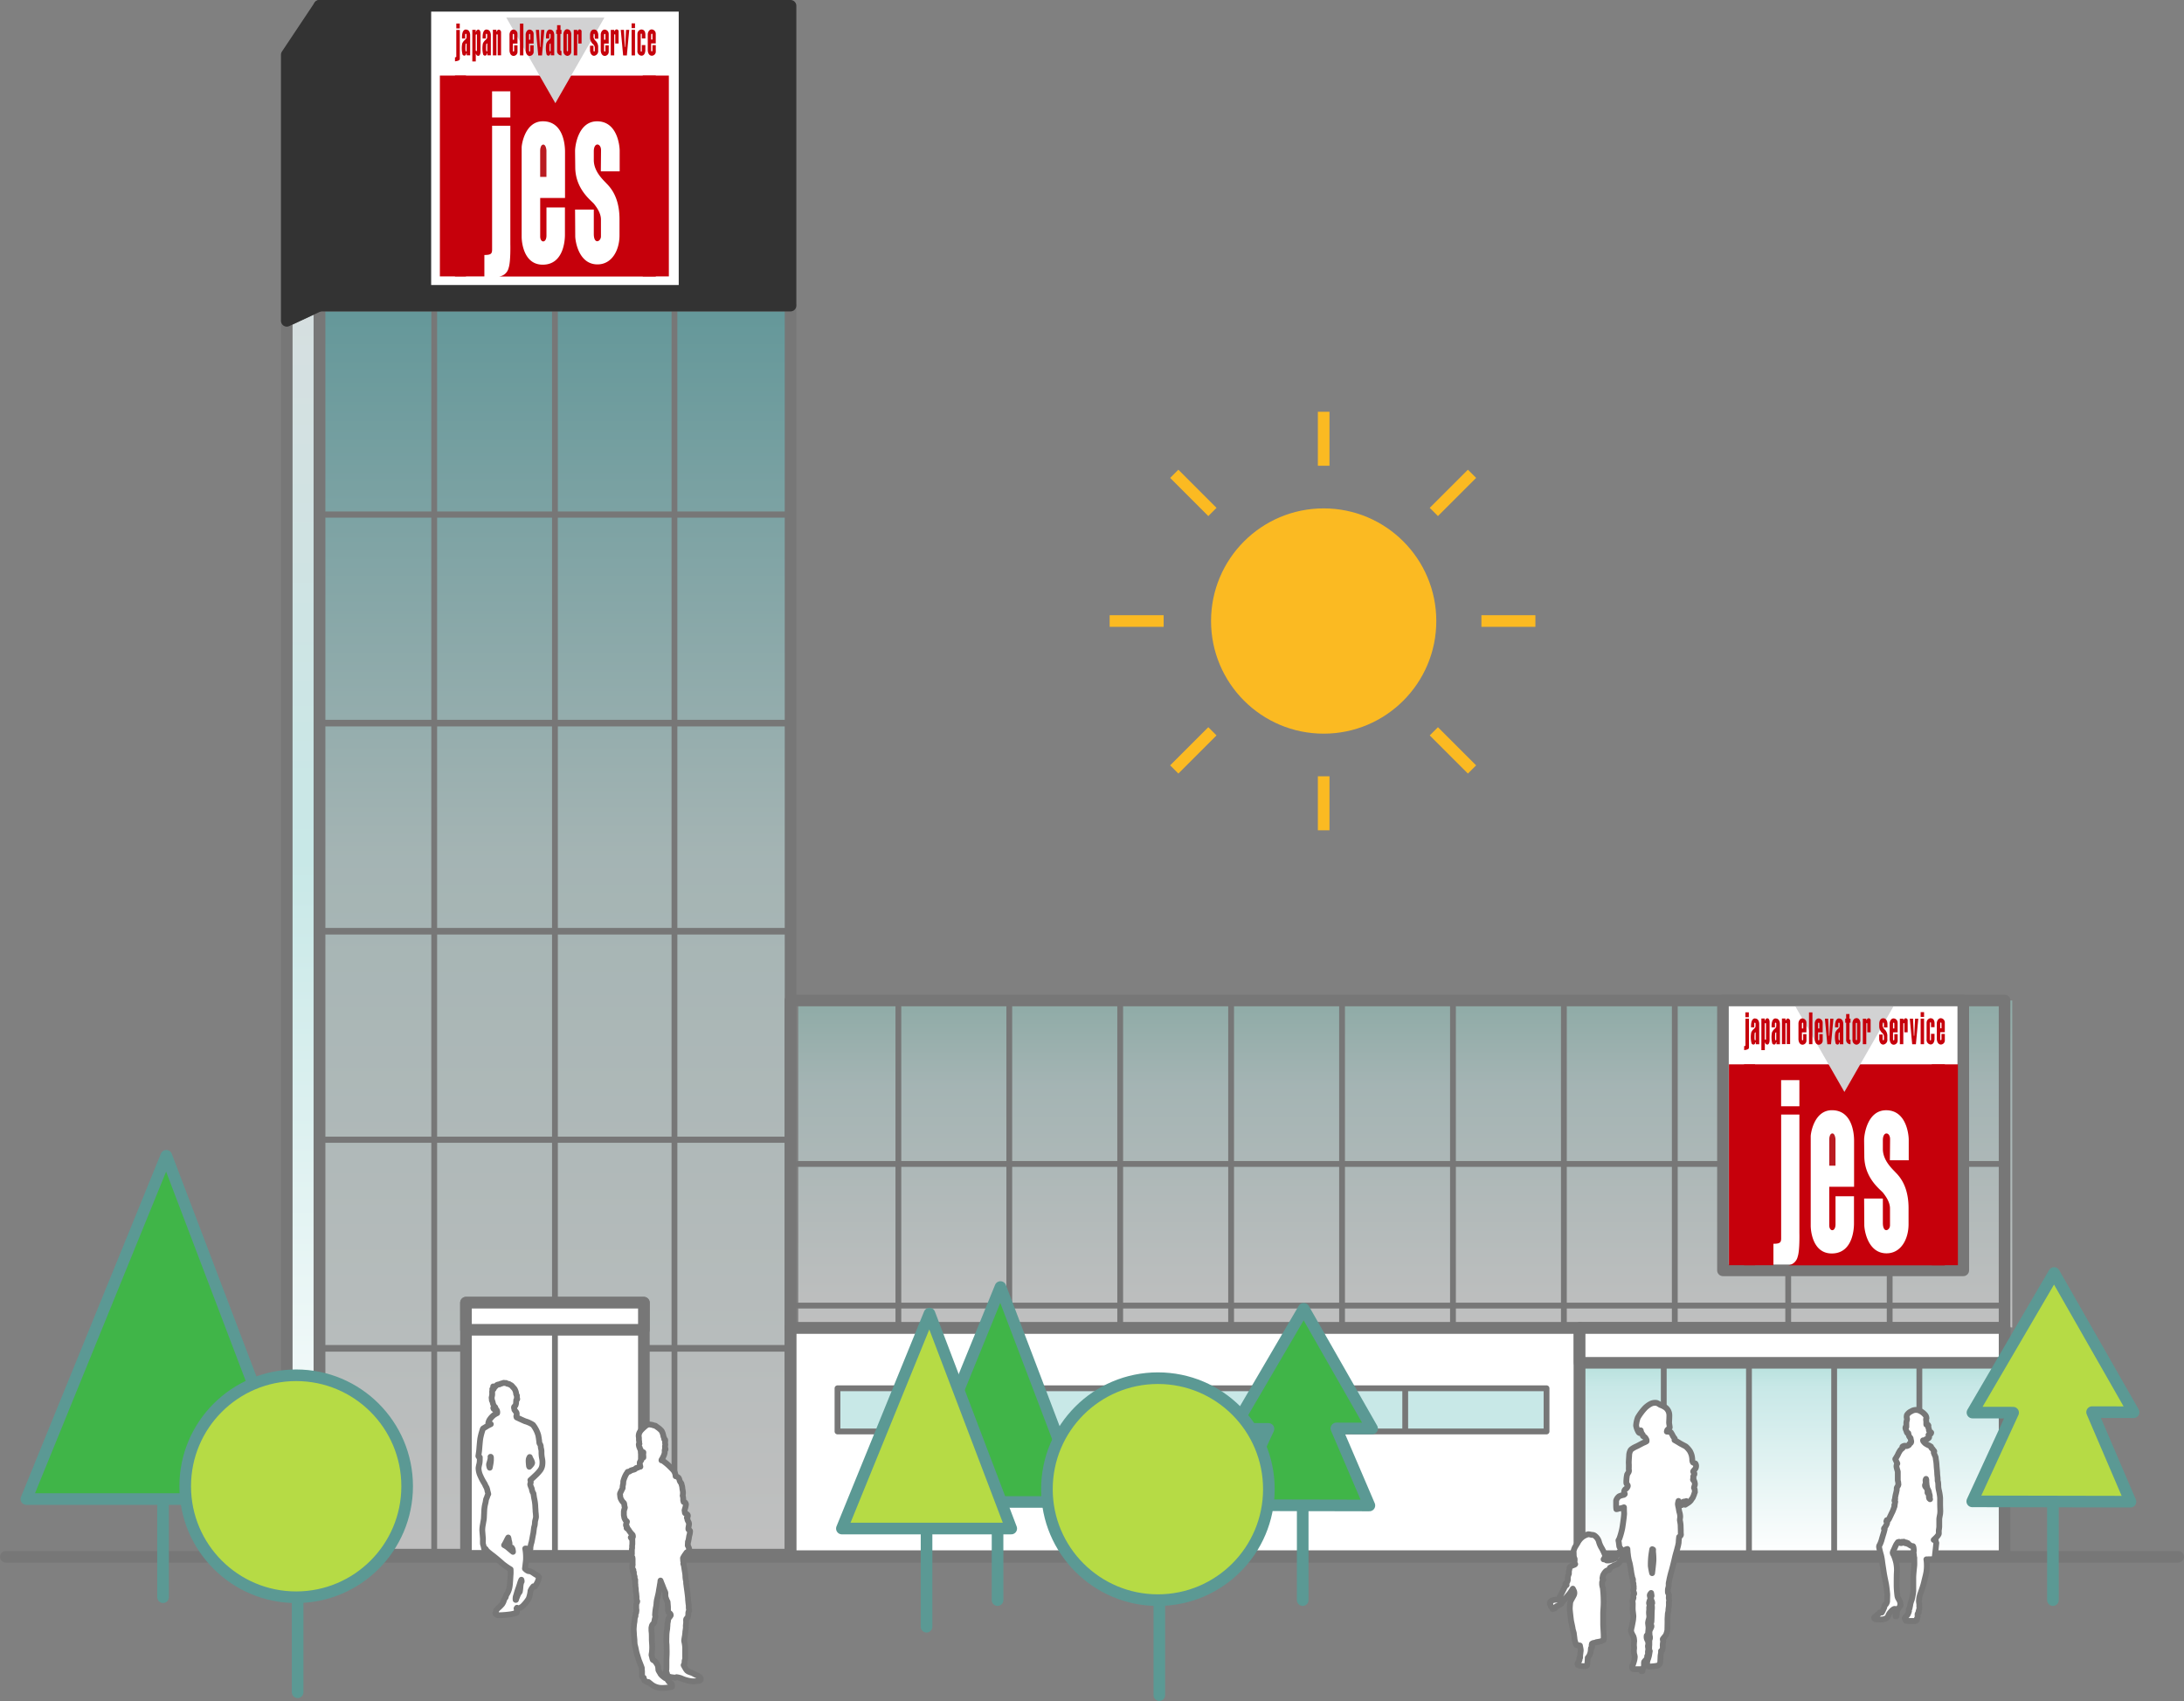 <svg id="レイヤー_4" data-name="レイヤー 4" xmlns="http://www.w3.org/2000/svg" xmlns:xlink="http://www.w3.org/1999/xlink" viewBox="0 0 752 585.65"><rect x="0" y="0" width="752" height="585.65" fill="#808080" stroke="none"/><defs><style>.cls-1,.cls-2{opacity:0.5;}.cls-1{fill:url(#名称未設定グラデーション_17);}.cls-2{fill:url(#名称未設定グラデーション_34);}.cls-11,.cls-15,.cls-3,.cls-4{fill:none;}.cls-15,.cls-21,.cls-3,.cls-4,.cls-5,.cls-6,.cls-7,.cls-8,.cls-9{stroke:#777;}.cls-15,.cls-16,.cls-18,.cls-19,.cls-20,.cls-21,.cls-3,.cls-4,.cls-5,.cls-6,.cls-7,.cls-8,.cls-9{stroke-linecap:round;stroke-linejoin:round;}.cls-21,.cls-3,.cls-7{stroke-width:2px;}.cls-11,.cls-16,.cls-18,.cls-19,.cls-20,.cls-4,.cls-5,.cls-6,.cls-8,.cls-9{stroke-width:4px;}.cls-17,.cls-19,.cls-21,.cls-5{fill:#fff;}.cls-6{fill:url(#名称未設定グラデーション_34-2);}.cls-7,.cls-8{fill:#c8e8e7;}.cls-9{fill:url(#名称未設定グラデーション_10);}.cls-10{fill:#fbba22;}.cls-11{stroke:#fbba22;stroke-miterlimit:10;}.cls-12{fill:#c6000b;}.cls-13{fill:#ba1b21;}.cls-14{fill:#d2d2d3;}.cls-15{stroke-width:2px;}.cls-16{fill:#333;stroke:#333;}.cls-18{fill:#40b548;}.cls-18,.cls-19,.cls-20{stroke:#5b9994;}.cls-20{fill:#b6db45;}</style><linearGradient id="名称未設定グラデーション_17" x1="191.4" y1="535.25" x2="191.4" y2="105.22" gradientUnits="userSpaceOnUse"><stop offset="0" stop-color="#fff"/><stop offset="0.56" stop-color="#c8e8e7"/><stop offset="1" stop-color="#48afb3"/></linearGradient><linearGradient id="名称未設定グラデーション_34" x1="482.85" y1="580.37" x2="482.85" y2="467.8" gradientTransform="translate(1006.94 41.23) rotate(90)" gradientUnits="userSpaceOnUse"><stop offset="0" stop-color="#fff"/><stop offset="0.74" stop-color="#c8e8e7"/><stop offset="1" stop-color="#9dd6cd"/></linearGradient><linearGradient id="名称未設定グラデーション_34-2" x1="617.05" y1="535.78" x2="617.05" y2="457.24" gradientTransform="matrix(1, 0, 0, 1, 0, 0)" xlink:href="#名称未設定グラデーション_34"/><linearGradient id="名称未設定グラデーション_10" x1="104.36" y1="539.13" x2="104.36" y2="105.22" gradientUnits="userSpaceOnUse"><stop offset="0" stop-color="#fff"/><stop offset="0.56" stop-color="#c8e8e7"/><stop offset="1" stop-color="#d6dfe0"/></linearGradient></defs><title>ベクトルスマートオブジェクト113111</title><rect class="cls-1" x="110.3" y="105.22" width="162.22" height="430.03"/><rect class="cls-2" x="426.57" y="315.08" width="112.56" height="418.01" transform="translate(-40.23 883.6) rotate(-90)"/><rect class="cls-3" x="109.28" y="105.22" width="162.22" height="71.91"/><rect class="cls-3" x="109.29" y="177.2" width="162.22" height="71.91"/><rect class="cls-3" x="109.29" y="248.84" width="162.22" height="71.91"/><rect class="cls-3" x="109.29" y="320.48" width="162.22" height="71.91"/><rect class="cls-3" x="109.29" y="392.46" width="162.22" height="71.91"/><rect class="cls-4" x="272.15" y="344.47" width="418.07" height="112.77"/><rect class="cls-5" x="272.15" y="457.24" width="271.75" height="78.54"/><rect class="cls-6" x="543.9" y="457.24" width="146.32" height="78.54"/><rect class="cls-3" x="109.29" y="464.1" width="162.22" height="71.91"/><line class="cls-5" x1="2" y1="536.01" x2="750" y2="536.01"/><line class="cls-3" x1="572.87" y1="469.23" x2="572.87" y2="535.67"/><line class="cls-3" x1="309.33" y1="346.5" x2="309.33" y2="457.03"/><line class="cls-3" x1="347.52" y1="346.5" x2="347.52" y2="457.03"/><line class="cls-3" x1="385.71" y1="346.5" x2="385.71" y2="457.03"/><line class="cls-3" x1="423.9" y1="346.5" x2="423.9" y2="457.03"/><line class="cls-3" x1="462.1" y1="346.5" x2="462.1" y2="457.03"/><line class="cls-3" x1="500.29" y1="346.5" x2="500.29" y2="457.03"/><line class="cls-3" x1="538.48" y1="346.5" x2="538.48" y2="457.03"/><line class="cls-3" x1="576.67" y1="346.5" x2="576.67" y2="457.03"/><line class="cls-3" x1="615.72" y1="438.67" x2="615.72" y2="457.03"/><line class="cls-3" x1="650.66" y1="438.67" x2="650.66" y2="457.03"/><line class="cls-3" x1="602.21" y1="469.23" x2="602.21" y2="535.67"/><line class="cls-3" x1="631.54" y1="469.23" x2="631.54" y2="535.67"/><line class="cls-3" x1="660.88" y1="469.23" x2="660.88" y2="535.67"/><rect class="cls-7" x="288.37" y="477.99" width="244.14" height="14.86"/><line class="cls-8" x1="337.87" y1="478.34" x2="337.87" y2="492.49"/><line class="cls-8" x1="386.53" y1="478.34" x2="386.53" y2="492.49"/><line class="cls-8" x1="435.19" y1="478.34" x2="435.19" y2="492.49"/><line class="cls-7" x1="483.85" y1="478.34" x2="483.85" y2="492.49"/><rect class="cls-5" x="543.9" y="457.24" width="146.32" height="11.98"/><polygon class="cls-9" points="98.74 110.46 98.74 539.13 109.98 539.13 109.98 105.22 98.74 110.46"/><circle class="cls-10" cx="455.77" cy="213.82" r="38.78"/><line class="cls-11" x1="382.08" y1="213.82" x2="400.67" y2="213.82"/><line class="cls-11" x1="455.77" y1="285.87" x2="455.77" y2="267.28"/><line class="cls-11" x1="455.77" y1="160.36" x2="455.77" y2="141.77"/><line class="cls-11" x1="404.32" y1="264.93" x2="417.46" y2="251.79"/><line class="cls-11" x1="506.85" y1="264.93" x2="493.7" y2="251.79"/><line class="cls-11" x1="404.32" y1="163.13" x2="417.46" y2="176.27"/><line class="cls-11" x1="506.85" y1="163.13" x2="493.7" y2="176.27"/><line class="cls-11" x1="510.08" y1="213.82" x2="528.67" y2="213.82"/><rect class="cls-4" x="109.98" y="105.22" width="162.22" height="430.03"/><line class="cls-3" x1="274.85" y1="400.75" x2="690.21" y2="400.75"/><rect class="cls-5" x="593.25" y="344.47" width="82.75" height="92.91"/><path class="cls-12" d="M599.51,489.79v69.15h10.12v-7.38c2.31,0,2.66-.46,2.66-1.92V507.07h6.28v40.84s0.15,6-.58,8.08a3.88,3.88,0,0,1-3.28,3h53.94V489.79H599.51Zm19.06,14.43h-6.29v-9h6.29v9Zm18.83,11.93v15.78h-8.55v13.25c0,2.26,2.16,2.4,2.16-.33v-9.65h6.36v9.38c0,1-.06,10.32-7.65,10.32-6.85,0-7.25-8.45-7.25-9.52V514.49c0-.74,1.07-8.91,7.31-8.91,7.79,0,7.62,9.94,7.62,10.57m18.79,6.66h-6.46s0.07-6.62.07-7.29c0-2.46-2.49-2.83-2.49.37,0,0.67,0,2.26,0,3.06,0,4.06,3.46,7,4.39,8.06,3.2,3.13,4.46,7.42,4.46,12.32v5.52c0,5-2.53,10-7.59,10-6.55,0-7.65-8.19-7.65-9.72,0-1.06-.06-9.15-0.06-9.15h6.45v8.35c0,3.83,2.46,2.66,2.46.87v-5.79c0-2.23-1.46-4.19-2.33-5.33s-6.52-5-6.52-12.78c0-.8-0.06-4.6-0.06-5.59,0-1.46,1-10.12,7.58-10.12,7.18,0,7.78,8.86,7.78,10.12v7.12Z" transform="translate(1 -123.33)"/><path class="cls-13" d="M629.95,513.56c-0.8,0-1.1,1.19-1.1,2v9.12H631v-9.12c0-.53-0.3-2-1.06-2" transform="translate(1 -123.33)"/><polygon class="cls-14" points="651.96 346.5 618.18 346.5 635.07 375.96 651.96 346.5"/><path class="cls-12" d="M663.89,477h1.22v-1.23c0-.42,0-1.86-1.43-1.86a1.54,1.54,0,0,0-1.31,1.56v5.71a1.54,1.54,0,0,0,1.37,1.76c1.31,0,1.36-1.7,1.36-1.93v-1.73h-1.21v2c0,0.36-.39.33-0.39,0V475.5c0-.2.39-0.24,0.39,0V477Z" transform="translate(1 -123.33)"/><rect class="cls-12" x="661.32" y="348.48" width="1.18" height="1.64"/><rect class="cls-12" x="661.32" y="350.72" width="1.18" height="8.8"/><path class="cls-12" d="M640.41,474.06v8.79h1.19v-7.09a0.18,0.18,0,1,1,.36,0v3h1.14V474.7a0.68,0.68,0,0,0-.63-0.78,0.64,0.64,0,0,0-.68.57H641.6v-0.42h-1.2Z" transform="translate(1 -123.33)"/><path class="cls-12" d="M653.16,474.06v8.79h1.19v-7.09a0.18,0.18,0,1,1,.36,0v3h1.14V474.7a0.68,0.68,0,0,0-.63-0.78,0.64,0.64,0,0,0-.68.57h-0.18v-0.42h-1.2Z" transform="translate(1 -123.33)"/><path class="cls-12" d="M634.67,472.44v1.61h-0.32v1.4h0.32v6.21a1.54,1.54,0,0,0,1.5,1.22v-1.56c-0.11,0-.35,0-0.35-0.22v-5.65h0.35v-1.38h-0.36v-1.62h-1.14Z" transform="translate(1 -123.33)"/><polygon class="cls-12" points="629.18 359.54 628.36 350.73 629.47 350.73 629.76 356.63 629.83 356.63 629.89 356.63 630.18 350.73 631.29 350.73 630.47 359.54 629.18 359.54"/><polygon class="cls-12" points="658.41 359.54 657.59 350.73 658.7 350.73 658.98 356.63 659.05 356.63 659.12 356.63 659.41 350.73 660.51 350.73 659.69 359.54 658.41 359.54"/><rect class="cls-12" x="622.88" y="348.57" width="1.18" height="10.94"/><path class="cls-12" d="M612.56,474v8.83h1.22v-6.95c0-.44.44-0.46,0.44,0v6.93h1.16V475a0.92,0.92,0,0,0-.73-1,0.68,0.68,0,0,0-.69.64l-0.19,0V474h-1.2Z" transform="translate(1 -123.33)"/><path class="cls-12" d="M600,474.07v9.24a0.43,0.43,0,0,1-.45.18v1.39s1.66-.1,1.66-0.81v-10H600Z" transform="translate(1 -123.33)"/><rect class="cls-12" x="600.97" y="348.55" width="1.19" height="1.68"/><path class="cls-12" d="M603.28,474c1.35,0,1.46,1.53,1.46,1.86v7h-1.19v-0.68H603.4c-0.07.93-.91,1-1.29,0.43a9,9,0,0,1-.12-3.8,3.18,3.18,0,0,1,.94-1.26c0.58-.61.55-0.43,0.55-1.76,0-.41-0.45-0.53-0.45,0,0,0.25,0,1.27,0,1.27h-1.1c0-.27-0.2-3.09,1.37-3.09m-0.15,5.26c0,0.18-.16,2.28.16,2.28a0.19,0.19,0,0,0,.2-0.24v-2.5c-0.24,0-.33.15-0.36,0.46" transform="translate(1 -123.33)"/><path class="cls-12" d="M610.41,474c1.34,0,1.46,1.53,1.46,1.86v7h-1.2v-0.68h-0.15c-0.06.93-.91,1-1.29,0.43a9,9,0,0,1-.11-3.8,3.25,3.25,0,0,1,.94-1.26c0.59-.61.55-0.43,0.55-1.76,0-.41-0.46-0.53-0.46,0,0,0.25,0,1.27,0,1.27H609c0-.27-0.2-3.09,1.38-3.09m-0.15,5.26c0,0.18-.16,2.28.17,2.28a0.19,0.19,0,0,0,.2-0.24v-2.5c-0.24,0-.34.15-0.37,0.46" transform="translate(1 -123.33)"/><path class="cls-12" d="M632.23,474c1.35,0,1.46,1.53,1.46,1.86v7H632.5v-0.68h-0.15c-0.06.93-.91,1-1.29,0.43a9,9,0,0,1-.11-3.8,3.19,3.19,0,0,1,.93-1.26c0.59-.61.55-0.43,0.55-1.76,0-.41-0.46-0.53-0.46,0,0,0.25,0,1.27,0,1.27h-1.11c0-.27-0.2-3.09,1.37-3.09m-0.15,5.26c0,0.18-.16,2.28.17,2.28a0.19,0.19,0,0,0,.2-0.24v-2.5c-0.24,0-.34.15-0.37,0.46" transform="translate(1 -123.33)"/><path class="cls-12" d="M606.64,474v0.77h0.09a1,1,0,0,1,.75-0.85c0.76,0,.82,1,0.83,1.22v6.37c0,0.31-.1,1.46-0.77,1.46a0.8,0.8,0,0,1-.78-0.73h-0.09v2.65h-1.19V474h1.16Zm0,1.9v5c0,0.56.43,0.52,0.43,0.19v-5.18c0-.56-0.43-0.4-0.43,0" transform="translate(1 -123.33)"/><path class="cls-12" d="M650.81,478.77v2.4c0,0.5.45,0.44,0.45,0v-1.79h1.15v2.12a1.41,1.41,0,0,1-1.33,1.52c-1.25,0-1.42-1.54-1.42-1.85V475.6c0-.33.31-1.63,1.36-1.63a1.46,1.46,0,0,1,1.38,1.49v3.32h-1.6Zm0-1.33h0.45v-1.66c0-.49-0.45-0.44-0.45,0v1.66Z" transform="translate(1 -123.33)"/><path class="cls-12" d="M667.05,478.71v2.4c0,0.5.45,0.44,0.45,0v-1.79h1.15v2.12a1.41,1.41,0,0,1-1.33,1.52c-1.25,0-1.43-1.54-1.43-1.85v-5.58c0-.33.31-1.63,1.37-1.63a1.47,1.47,0,0,1,1.38,1.49v3.32h-1.59Zm0-1.33h0.45v-1.66c0-.49-0.45-0.44-0.45,0v1.66Z" transform="translate(1 -123.33)"/><path class="cls-12" d="M625,478.77v2.4c0,0.5.44,0.44,0.44,0v-1.79h1.16v2.12a1.41,1.41,0,0,1-1.33,1.52c-1.26,0-1.42-1.54-1.42-1.85V475.6c0-.33.31-1.63,1.36-1.63a1.46,1.46,0,0,1,1.38,1.49v3.32H625Zm0-1.33h0.45v-1.66c0-.49-0.45-0.44-0.45,0v1.66Z" transform="translate(1 -123.33)"/><path class="cls-12" d="M619.44,478.77v2.4c0,0.5.44,0.44,0.44,0v-1.79H621v2.12a1.41,1.41,0,0,1-1.33,1.52c-1.26,0-1.42-1.54-1.42-1.85V475.6c0-.33.31-1.63,1.36-1.63a1.46,1.46,0,0,1,1.38,1.49v3.32h-1.59Zm0-1.33h0.45v-1.66c0-.49-0.45-0.44-0.45,0v1.66Z" transform="translate(1 -123.33)"/><path class="cls-12" d="M638.19,473.86c1.21,0,1.38,1.41,1.38,1.64v6a1.46,1.46,0,0,1-1.36,1.51,1.52,1.52,0,0,1-1.37-1.5v-6c0-.29.26-1.62,1.34-1.62M638,475.68v5.51c0,0.33.42,0.4,0.42,0v-5.44c0-.36-0.42-0.36-0.42,0" transform="translate(1 -123.33)"/><path class="cls-12" d="M647.7,477.1h1.19v-1.31c0-.23-0.11-1.86-1.43-1.86s-1.4,1.59-1.4,1.86v1a3.11,3.11,0,0,0,1.2,2.35,1.72,1.72,0,0,1,.43,1v1.06c0,0.33-.45.55-0.45-0.16v-1.53h-1.19s0,1.49,0,1.68,0.2,1.79,1.41,1.79a1.61,1.61,0,0,0,1.39-1.84v-1a3,3,0,0,0-.82-2.27,2.29,2.29,0,0,1-.81-1.48v-0.57c0-.59.46-0.52,0.46-0.07v1.34Z" transform="translate(1 -123.33)"/><rect class="cls-12" x="595.31" y="366.46" width="8.99" height="69.15"/><rect class="cls-12" x="665.16" y="366.46" width="8.99" height="69.15"/><line class="cls-15" x1="149.51" y1="107.46" x2="149.51" y2="535.67"/><line class="cls-15" x1="191.08" y1="107.46" x2="191.08" y2="535.67"/><line class="cls-15" x1="232.23" y1="107.46" x2="232.23" y2="535.67"/><rect class="cls-16" x="109.98" y="2" width="162.22" height="103.22"/><rect class="cls-17" x="148.46" y="4" width="85.24" height="94.13"/><path class="cls-12" d="M155.66,149.35V218.5h10.12v-7.38c2.31,0,2.66-.46,2.66-1.92V166.62h6.28v40.84s0.15,6-.58,8.08a3.88,3.88,0,0,1-3.28,3H224.8V149.35H155.66Zm19.06,14.43h-6.29v-9h6.29v9Zm18.83,11.93v15.78H185v13.25c0,2.26,2.16,2.4,2.16-.33v-9.65h6.36v9.38c0,1-.06,10.32-7.65,10.32-6.85,0-7.25-8.45-7.25-9.52V174c0-.74,1.07-8.91,7.31-8.91,7.79,0,7.62,9.94,7.62,10.57m18.79,6.66h-6.46s0.07-6.62.07-7.29c0-2.46-2.49-2.83-2.49.37,0,0.67,0,2.26,0,3.06,0,4.06,3.46,7,4.39,8.06,3.2,3.13,4.46,7.42,4.46,12.32v5.52c0,5-2.53,10-7.59,10-6.55,0-7.65-8.19-7.65-9.72,0-1.06-.06-9.15-0.06-9.15h6.45v8.35c0,3.83,2.46,2.66,2.46.87v-5.79c0-2.23-1.46-4.19-2.33-5.33s-6.52-5-6.52-12.78c0-.8-0.06-4.6-0.06-5.59,0-1.46,1-10.12,7.58-10.12,7.18,0,7.78,8.86,7.78,10.12v7.12Z" transform="translate(1 -123.33)"/><path class="cls-13" d="M186.09,173.11c-0.8,0-1.1,1.19-1.1,2v9.12h2.16v-9.12c0-.53-0.3-2-1.06-2" transform="translate(1 -123.33)"/><polygon class="cls-14" points="208.11 6.06 174.33 6.06 191.22 35.52 208.11 6.06"/><path class="cls-12" d="M220,136.57h1.22v-1.23c0-.42,0-1.86-1.43-1.86a1.54,1.54,0,0,0-1.31,1.56v5.71a1.54,1.54,0,0,0,1.37,1.76c1.31,0,1.36-1.7,1.36-1.93v-1.73H220v2c0,0.36-.39.33-0.39,0v-5.76c0-.2.39-0.24,0.39,0v1.51Z" transform="translate(1 -123.33)"/><rect class="cls-12" x="217.47" y="8.04" width="1.18" height="1.64"/><rect class="cls-12" x="217.47" y="10.28" width="1.18" height="8.8"/><path class="cls-12" d="M196.56,133.62v8.79h1.19v-7.09a0.18,0.18,0,1,1,.36,0v3h1.14v-4.08a0.68,0.68,0,0,0-.63-0.78,0.64,0.64,0,0,0-.68.57h-0.18v-0.42h-1.2Z" transform="translate(1 -123.33)"/><path class="cls-12" d="M209.3,133.62v8.79h1.19v-7.09a0.18,0.18,0,1,1,.36,0v3H212v-4.08a0.68,0.68,0,0,0-.63-0.78,0.64,0.64,0,0,0-.68.57H210.5v-0.42h-1.2Z" transform="translate(1 -123.33)"/><path class="cls-12" d="M190.82,132v1.61h-0.32V135h0.32v6.21a1.54,1.54,0,0,0,1.5,1.22v-1.56c-0.11,0-.35,0-0.35-0.22V135h0.35v-1.38H192V132h-1.14Z" transform="translate(1 -123.33)"/><polygon class="cls-12" points="185.33 19.09 184.51 10.28 185.62 10.28 185.91 16.18 185.97 16.18 186.04 16.18 186.33 10.28 187.43 10.28 186.62 19.09 185.33 19.09"/><polygon class="cls-12" points="214.56 19.09 213.74 10.28 214.84 10.28 215.13 16.18 215.2 16.18 215.26 16.18 215.56 10.28 216.66 10.28 215.84 19.09 214.56 19.09"/><rect class="cls-12" x="179.03" y="8.13" width="1.18" height="10.94"/><path class="cls-12" d="M168.71,133.58v8.83h1.22v-6.95c0-.44.44-0.46,0.44,0v6.93h1.16v-7.86a0.92,0.92,0,0,0-.73-1,0.68,0.68,0,0,0-.69.64l-0.19,0v-0.59h-1.2Z" transform="translate(1 -123.33)"/><path class="cls-12" d="M156.11,133.63v9.24a0.43,0.43,0,0,1-.45.18v1.39s1.66-.1,1.66-0.81v-10h-1.2Z" transform="translate(1 -123.33)"/><rect class="cls-12" x="157.12" y="8.11" width="1.19" height="1.68"/><path class="cls-12" d="M159.43,133.52c1.35,0,1.46,1.53,1.46,1.86v7H159.7v-0.68h-0.15c-0.07.93-.91,1-1.29,0.43a9,9,0,0,1-.12-3.8,3.18,3.18,0,0,1,.94-1.26c0.58-.61.55-0.43,0.55-1.76,0-.41-0.45-0.53-0.45,0,0,0.25,0,1.27,0,1.27h-1.1c0-.27-0.2-3.09,1.37-3.09m-0.15,5.26c0,0.18-.16,2.28.16,2.28a0.19,0.19,0,0,0,.2-0.24v-2.5c-0.24,0-.33.15-0.36,0.46" transform="translate(1 -123.33)"/><path class="cls-12" d="M166.55,133.52c1.34,0,1.46,1.53,1.46,1.86v7h-1.2v-0.68h-0.15c-0.06.93-.91,1-1.29,0.43a9,9,0,0,1-.11-3.8,3.25,3.25,0,0,1,.94-1.26c0.59-.61.55-0.43,0.55-1.76,0-.41-0.46-0.53-0.46,0,0,0.25,0,1.27,0,1.27h-1.11c0-.27-0.2-3.09,1.38-3.09m-0.15,5.26c0,0.18-.16,2.28.17,2.28a0.19,0.19,0,0,0,.2-0.24v-2.5c-0.24,0-.34.15-0.37,0.46" transform="translate(1 -123.33)"/><path class="cls-12" d="M188.38,133.52c1.35,0,1.46,1.53,1.46,1.86v7h-1.19v-0.68H188.5c-0.06.93-.91,1-1.29,0.43a9,9,0,0,1-.11-3.8,3.19,3.19,0,0,1,.93-1.26c0.59-.61.55-0.43,0.55-1.76,0-.41-0.46-0.53-0.46,0,0,0.25,0,1.27,0,1.27H187c0-.27-0.2-3.09,1.37-3.09m-0.15,5.26c0,0.18-.16,2.28.17,2.28a0.19,0.19,0,0,0,.2-0.24v-2.5c-0.24,0-.34.15-0.37,0.46" transform="translate(1 -123.33)"/><path class="cls-12" d="M162.79,133.59v0.77h0.09a1,1,0,0,1,.75-0.85c0.76,0,.82,1,0.83,1.22v6.37c0,0.31-.1,1.46-0.77,1.46a0.8,0.8,0,0,1-.78-0.73h-0.09v2.65h-1.19V133.59h1.16Zm0,1.9v5c0,0.56.43,0.52,0.43,0.19V135.5c0-.56-0.43-0.4-0.43,0" transform="translate(1 -123.33)"/><path class="cls-12" d="M207,138.33v2.4c0,0.5.45,0.44,0.45,0v-1.79h1.15v2.12a1.41,1.41,0,0,1-1.33,1.52c-1.25,0-1.42-1.54-1.42-1.85v-5.58c0-.33.31-1.63,1.36-1.63a1.46,1.46,0,0,1,1.38,1.49v3.32H207Zm0-1.33h0.45v-1.66c0-.49-0.45-0.44-0.45,0V137Z" transform="translate(1 -123.33)"/><path class="cls-12" d="M223.2,138.27v2.4c0,0.5.45,0.44,0.45,0v-1.79h1.15V141a1.41,1.41,0,0,1-1.33,1.52c-1.25,0-1.43-1.54-1.43-1.85v-5.58c0-.33.31-1.63,1.37-1.63a1.47,1.47,0,0,1,1.38,1.49v3.32H223.2Zm0-1.33h0.45v-1.66c0-.49-0.45-0.44-0.45,0v1.66Z" transform="translate(1 -123.33)"/><path class="cls-12" d="M181.15,138.33v2.4c0,0.5.44,0.44,0.44,0v-1.79h1.16v2.12a1.41,1.41,0,0,1-1.33,1.52c-1.26,0-1.42-1.54-1.42-1.85v-5.58c0-.33.31-1.63,1.36-1.63a1.46,1.46,0,0,1,1.38,1.49v3.32h-1.59Zm0-1.33h0.45v-1.66c0-.49-0.45-0.44-0.45,0V137Z" transform="translate(1 -123.33)"/><path class="cls-12" d="M175.59,138.33v2.4c0,0.5.44,0.44,0.44,0v-1.79h1.16v2.12a1.41,1.41,0,0,1-1.33,1.52c-1.26,0-1.42-1.54-1.42-1.85v-5.58c0-.33.31-1.63,1.36-1.63a1.46,1.46,0,0,1,1.38,1.49v3.32h-1.59Zm0-1.33H176v-1.66c0-.49-0.45-0.44-0.45,0V137Z" transform="translate(1 -123.33)"/><path class="cls-12" d="M194.33,133.42c1.21,0,1.38,1.41,1.38,1.64v6a1.46,1.46,0,0,1-1.36,1.51A1.52,1.52,0,0,1,193,141v-6c0-.29.26-1.62,1.34-1.62m-0.18,1.82v5.51c0,0.33.42,0.4,0.42,0v-5.44c0-.36-0.42-0.36-0.42,0" transform="translate(1 -123.33)"/><path class="cls-12" d="M203.85,136.66H205v-1.31c0-.23-0.11-1.86-1.43-1.86s-1.4,1.59-1.4,1.86v1a3.11,3.11,0,0,0,1.2,2.35,1.72,1.72,0,0,1,.43,1v1.06c0,0.33-.45.55-0.45-0.16v-1.53h-1.19s0,1.49,0,1.68,0.2,1.79,1.41,1.79a1.61,1.61,0,0,0,1.39-1.84v-1a3,3,0,0,0-.82-2.27,2.29,2.29,0,0,1-.81-1.48v-0.57c0-.59.46-0.52,0.46-0.07v1.34Z" transform="translate(1 -123.33)"/><rect class="cls-12" x="151.46" y="26.02" width="8.99" height="69.15"/><rect class="cls-12" x="221.31" y="26.02" width="8.99" height="69.15"/><polygon class="cls-16" points="109.98 105.22 98.74 110.46 98.74 18.86 109.98 2 109.98 105.22"/><rect class="cls-5" x="160.45" y="448.51" width="61.25" height="87.16"/><line class="cls-3" x1="191.08" y1="458.5" x2="191.08" y2="535.67"/><rect class="cls-5" x="160.45" y="448.51" width="61.25" height="9.34"/><line class="cls-3" x1="274.85" y1="449.51" x2="690.21" y2="449.51"/><polygon class="cls-18" points="344.48 443.13 314.32 517.13 372.64 517.13 344.48 443.13"/><line class="cls-19" x1="343.48" y1="518.2" x2="343.48" y2="550.92"/><polygon class="cls-20" points="320.04 452.28 289.88 526.28 348.19 526.28 320.04 452.28"/><line class="cls-19" x1="319.03" y1="527.35" x2="319.03" y2="560.08"/><polygon class="cls-18" points="57.26 397.94 9.08 516.13 102.22 516.13 57.26 397.94"/><line class="cls-19" x1="56.14" y1="517.2" x2="56.14" y2="549.92"/><line class="cls-19" x1="102.48" y1="549.92" x2="102.48" y2="582.65"/><circle class="cls-20" cx="101.98" cy="511.72" r="38.21"/><line class="cls-19" x1="448.55" y1="518.2" x2="448.55" y2="550.92"/><polygon class="cls-18" points="448.9 450.61 424.71 491.94 436.76 491.97 424.66 518.24 471.51 518.34 460.14 491.81 472.44 491.84 448.9 450.61"/><line class="cls-19" x1="706.87" y1="512.87" x2="706.87" y2="550.92"/><polygon class="cls-20" points="707.27 438.29 679.16 486.35 693.16 486.38 679.09 516.92 733.56 517.03 720.35 486.2 734.64 486.23 707.27 438.29"/><line class="cls-19" x1="399.18" y1="550.92" x2="399.18" y2="583.65"/><circle class="cls-20" cx="398.69" cy="512.72" r="38.21"/><path class="cls-21" d="M220.63,701.07a2.17,2.17,0,0,1,.07.25,1.15,1.15,0,0,1,.13.34,0.87,0.87,0,0,0,0,.21,4.53,4.53,0,0,0,.53.34c0.24,0.13.71,0.34,0.71,0.34l0.23-.08s0.91,0.72,1.26,1a5.94,5.94,0,0,0,2.72,1,14.33,14.33,0,0,0,3.85-.3c0.32-.09.27-0.21,0.27-0.3a1.57,1.57,0,0,0-.08-0.43,0.49,0.49,0,0,0-.19-0.47c-0.22-.17-0.55-0.42-0.74-0.55a6.82,6.82,0,0,1-.62-0.85,1.71,1.71,0,0,0-.72-0.47,10,10,0,0,1-1.14-.89,3.11,3.11,0,0,1-.51-0.6s0,0,0-.08a7.17,7.17,0,0,1-.7-1.19,11.34,11.34,0,0,0-.15-1.37,4.83,4.83,0,0,0-.7-1.22,1.4,1.4,0,0,0-.51-0.6l-0.56-.34a4.17,4.17,0,0,1-.25-0.89,6.64,6.64,0,0,0-.19-0.72c0-.09,0-0.3.07-0.6a14.14,14.14,0,0,0,.15-2.09c0-1-.13-2.12-0.13-2.81s0-2.08-.07-2.43a5.91,5.91,0,0,1-.06-0.81V683.8a5,5,0,0,1,.13-0.56,1,1,0,0,1,.15-0.42,2.12,2.12,0,0,1,.42-0.51,0.78,0.78,0,0,0,.3-0.64,7.28,7.28,0,0,1,.32-1.4,0.51,0.51,0,0,0,.08-0.43,1.14,1.14,0,0,1-.15-0.51,19.91,19.91,0,0,1,.28-2.46,8.27,8.27,0,0,0,.21-1.57,10.79,10.79,0,0,1,.15-1.15c0.08-.3.6-2.43,0.64-2.85s0.28-1.57.32-1.91,0.22-1.19.22-1.36,0.06-.51.06-0.51,0.28,0.76.45,1.15,0.89,2.34,1.09,2.67a1.5,1.5,0,0,1,.13.89,4.07,4.07,0,0,0,.15,1.23c0.15,0.34.32,0.9,0.38,1a2.23,2.23,0,0,1,.24.46c0,0.09.13,1.54,0.13,1.75s0,0.76,0,.94a3,3,0,0,0,.22.85,0.8,0.8,0,0,0,.44.38,0.73,0.73,0,0,1,.28.68,3.92,3.92,0,0,1-.51.72,1.69,1.69,0,0,0-.39.89,9.81,9.81,0,0,1-.21,1.23c0,0.3,0,.85-0.07,1.11a5.88,5.88,0,0,1-.1,1.1,12,12,0,0,0-.19,2.09c0,0.34-.08,2,0,2.51s0.06,2,.08,2.3,0,1,0,1.32-0.08,1.75-.08,2.17,0,1.54,0,1.92,0,1.45-.08,1.57a1.69,1.69,0,0,0-.13.42,1.14,1.14,0,0,0,.26.34,1.69,1.69,0,0,1,.15.47,0.75,0.75,0,0,0,.13.38c0.06,0.13.17,0.26,0.21,0.34a3.07,3.07,0,0,0,1.17.38c0.47,0.09,1.43.17,1.43,0.17l0.34-.17a7.39,7.39,0,0,1,1.59.39,12.3,12.3,0,0,0,3.48,1,8.39,8.39,0,0,0,2.79-.17c0.45-.25.49-0.34,0.47-0.55a1.09,1.09,0,0,0-.21-0.59,3.26,3.26,0,0,0-.73-0.55c-0.27-.08-0.74-0.34-0.87-0.39a2.7,2.7,0,0,1-.47-0.25,7.2,7.2,0,0,0-.81-0.39,10.91,10.91,0,0,1-1.13-.42c-0.08,0-.55-0.38-0.55-0.38l0-.08a1.23,1.23,0,0,1-.26-0.26c-0.11-.16-0.41-0.68-0.53-0.89s-0.32-.59-0.32-0.59a0.93,0.93,0,0,1,.19-0.39,0.56,0.56,0,0,0,.13-0.47,1.6,1.6,0,0,1,0-.51c0-.08,0-0.21.13-0.51a3,3,0,0,0,.07-1c0-.42,0-1.7,0-2.09s0-.38,0-1.06a11.2,11.2,0,0,0-.32-2.17,1.37,1.37,0,0,1,0-.51,11.46,11.46,0,0,1,.19-1.15,15.63,15.63,0,0,0,.19-1.74,12.54,12.54,0,0,0,.19-1.53,2.14,2.14,0,0,1,0-.68,4.4,4.4,0,0,1,.08-0.64c0-.26,0-0.64,0-0.81a1.28,1.28,0,0,1,0-.47,0.61,0.61,0,0,1,.17-0.34,1.09,1.09,0,0,0,.36-0.42A3,3,0,0,0,236,679a2.31,2.31,0,0,1,.08-0.73,0.55,0.55,0,0,0,.17-0.42,5,5,0,0,0-.06-0.68c-0.07-.21,0-0.94-0.07-1.32s-0.21-1.74-.21-2.08-0.17-1.74-.24-2.26-0.28-2-.33-2.47a5.38,5.38,0,0,1-.09-1.06c0-.13.13,0,0-0.3a1.54,1.54,0,0,1-.13-0.47,7.37,7.37,0,0,1-.13-1.27c0-.3-0.08-0.94-0.17-1.45s-0.28-1.74-.32-2a1,1,0,0,0-.13-0.47,0.78,0.78,0,0,1-.08-0.47,0.73,0.73,0,0,0,.13-0.43,1.52,1.52,0,0,1-.19-0.34l-0.06-1a5.84,5.84,0,0,1,.45-0.8c0.17-.26.57-0.81,0.7-1a0.31,0.31,0,0,1,.15-0.17,1.25,1.25,0,0,1,.21,0,1.43,1.43,0,0,0,.45-0.64,1,1,0,0,0,.15-0.55,1.42,1.42,0,0,0-.08-0.34,1.45,1.45,0,0,0-.13-0.3,0.85,0.85,0,0,0-.15-0.33,1,1,0,0,1-.11-0.22l0.07-1.32A0.44,0.44,0,0,0,236,654c0-.13.08-0.51,0.13-0.72s0.13-.94.21-1.23a5.48,5.48,0,0,0,.24-1.19,0.84,0.84,0,0,0,0-.47,2.68,2.68,0,0,0-.3-0.33,0.35,0.35,0,0,1-.24-0.21,2.29,2.29,0,0,1,0-.39c0-.08.06-0.39,0.08-0.51s0.08-.55.13-0.85a1.56,1.56,0,0,0-.24-0.85,6.2,6.2,0,0,1-.3-0.64s0-.17,0-0.34a0.31,0.31,0,0,0-.15-0.25,0.23,0.23,0,0,1,0-.26,0.62,0.62,0,0,0,.28-0.51,0.56,0.56,0,0,0-.3-0.55c-0.16-.13-0.51-0.26-0.59-0.34a0.37,0.37,0,0,1-.13-0.21c0-.08-0.11-0.81-0.11-0.81s0.08-.34.19-0.68a8,8,0,0,0,.28-1.28,0.86,0.86,0,0,0-.17-0.59,1,1,0,0,0-.39-0.34,0.27,0.27,0,0,0-.24,0s-0.11-.47-0.13-0.51,0-.34,0-0.51a5.19,5.19,0,0,0-.11-0.85c0-.13-0.08-0.29-0.08-0.29a2.58,2.58,0,0,0,.08-0.56,4.35,4.35,0,0,0,0-.81c0-.17-0.17-0.89-0.19-1.15a3.84,3.84,0,0,0-.13-0.86,5.89,5.89,0,0,1-.19-0.76,1.63,1.63,0,0,0-.25-0.38,2.76,2.76,0,0,1-.38-0.72,2.29,2.29,0,0,0-.38-0.94,3.35,3.35,0,0,0-.49-0.34,1.83,1.83,0,0,0-.5-0.17,4.65,4.65,0,0,0-.19-1,3.51,3.51,0,0,0-.72-1.23c-0.41-.42-1.15-1.19-1.72-1.7a18.2,18.2,0,0,0-1.78-1.4,1,1,0,0,0-.45-0.13,0.39,0.39,0,0,1,.06-0.26,5.86,5.86,0,0,0,.59-1.1,4.33,4.33,0,0,0,.45-1.32c0-.47,0-0.85,0-0.85a0.27,0.27,0,0,0,.19-0.08,0.2,0.2,0,0,0,.08-0.21A0.25,0.25,0,0,0,228,622a0.3,0.3,0,0,1,0-.21,0.46,0.46,0,0,0,0-.3,0.61,0.61,0,0,1,0-.34,1.36,1.36,0,0,0,.08-0.38,4.46,4.46,0,0,0-.07-0.55c0-.13,0-0.34,0-0.6a1.05,1.05,0,0,0,0-.59,0.37,0.37,0,0,0-.21-0.17s-0.08.08-.08,0-0.08-.34-0.08-0.43a3.19,3.19,0,0,0-.19-0.51s-0.08-.47-0.15-0.68a4.93,4.93,0,0,0-.51-1.27,8.26,8.26,0,0,0-1-.94l-1.14-.81a3.32,3.32,0,0,0-.43-0.09c-0.07,0-.26-0.08-0.49-0.17a7.33,7.33,0,0,0-1-.17,1.83,1.83,0,0,0-1.09.25,8.77,8.77,0,0,0-.93.77c-0.15.12-.64,0.59-0.85,0.81a3.92,3.92,0,0,0-.73,1.06,3.06,3.06,0,0,0-.21,1c0,0.3.08,0.6,0.08,0.76s0,0.43,0,.64a5,5,0,0,0,.08.55c0,0.13,0,.3,0,0.47l0.09,0.34a0.08,0.08,0,0,0-.13,0,0.29,0.29,0,0,0-.08.26,3.15,3.15,0,0,0,.15.76c0,0.17.17,0.21,0.17,0.3a1.13,1.13,0,0,0,.13.47,0.72,0.72,0,0,1,.19.25,2.36,2.36,0,0,1,.08.39l0.08,0.25a0.19,0.19,0,0,0,0,.13,0.73,0.73,0,0,0,0,.17,0.71,0.71,0,0,0,.07.17,0.26,0.26,0,0,0,.17,0c0.06,0,.1.13,0.17,0a0.25,0.25,0,0,0,.1-0.08c0-.08.06-0.08,0.06-0.08a0.15,0.15,0,0,1,.08,0l0.11-.08v0.25a5.33,5.33,0,0,0-.06.56c0,0.21.08,0.51,0.06,0.64s0,0.34,0,.34a2.48,2.48,0,0,0-.47.33,6.17,6.17,0,0,0-.26.64,6.67,6.67,0,0,1-.45.59,1,1,0,0,0-.06.39,4,4,0,0,0,.08.64s0.13,0.59.13,0.59l-0.34,0a0.83,0.83,0,0,0-.29.17,0.85,0.85,0,0,1-.34.17,1.62,1.62,0,0,0-.6.21,1.18,1.18,0,0,1-.25.26,1.28,1.28,0,0,1-.49.21,7.14,7.14,0,0,0-.83.25c-0.13,0-.13.09-0.38,0.22a1.08,1.08,0,0,1-.57.25c-0.19,0-.25,0-0.32.08a1.49,1.49,0,0,1-.17.3c-0.07.13-.28,0.38-0.34,0.51a9.52,9.52,0,0,0-.53,1.1,12,12,0,0,0-.43,1.32c0,0.25,0,.72-0.08,1.06a5.56,5.56,0,0,0-.15.81,1.2,1.2,0,0,1,0,.47c-0.08.21-.27,0.51-0.32,0.64s-0.43.85-.53,1.11a1.18,1.18,0,0,0,0,.68,4,4,0,0,0,.17,1.1,8.17,8.17,0,0,0,.57,1c0.17,0.21.55,0.55,0.57,0.64a0.73,0.73,0,0,1,.1.34,4.61,4.61,0,0,0,.08.59c0,0.17.13,0.56,0.13,0.56a1.93,1.93,0,0,1-.08.34,4.07,4.07,0,0,0-.26,1.06c0,0.3,0,.89,0,1.15s0.17,0.81.17,1a4,4,0,0,0,.53,1,0.73,0.73,0,0,1,.36.3,5.46,5.46,0,0,1-.19.64,1,1,0,0,0-.11.73,1.55,1.55,0,0,1,.3.42c0,0.13-.11.34-0.11,0.42s0.11,0.08.19,0.13,0.25,0,.25.17,0.28,0.29.32,0.42,0.4,0.6.59,0.86,0.64,0.68.72,0.81a1.51,1.51,0,0,1,.09.64,3.76,3.76,0,0,1-.59.21c-0.11,0-.15,0-0.13,0l0.26,0.43a1.85,1.85,0,0,0,.27.25,6.74,6.74,0,0,0,0,.68c0,0.13,0,.72,0,0.94a7.07,7.07,0,0,0-.08.77,5.77,5.77,0,0,1,0,.64c0,0.17-.08.21-0.08,0.34s0,0.47,0,.68V658a2.09,2.09,0,0,1,0,.38,1.45,1.45,0,0,0-.07.6c0.07,0.21.17,0.47,0.17,0.47l0.07,0.08s0.08,0.42.08,0.51,0,0.81,0,1,0,0.56,0,.76a0.89,0.89,0,0,1,0,.43,0.24,0.24,0,0,0-.08.25,2.26,2.26,0,0,1,0,.55,1.37,1.37,0,0,0,0,.34,0.68,0.68,0,0,0,.16.3,0.42,0.42,0,0,1,.19.25,1,1,0,0,1-.11.25,0.32,0.32,0,0,0,0,.34c0.08,0.13.28,0,.28,0.22a5.38,5.38,0,0,0,0,.59,4.52,4.52,0,0,0,.24.81,0.8,0.8,0,0,1,0,.38,0.53,0.53,0,0,0,0,.47,2,2,0,0,1,.22.26c0,0.17,0,.5,0,0.76s0,0.73.06,0.93a5.33,5.33,0,0,0,.07,1,5.47,5.47,0,0,1,.08,1c0,0.25.15,1,.17,1.36a5.81,5.81,0,0,0,.07.68,4,4,0,0,1,0,.47,3.48,3.48,0,0,0,.09.9c0,0.17.15,0.21,0.15,0.33a1.6,1.6,0,0,1-.19.6,1.21,1.21,0,0,0-.15.64c0,0.25,0,.43,0,0.6s0,0.34,0,.51a1.15,1.15,0,0,0,0,.25,0.81,0.81,0,0,1,.07.34v0.3a4.44,4.44,0,0,0-.08.55,0.35,0.35,0,0,1-.08.25,1,1,0,0,0-.15.39,2.39,2.39,0,0,0,0,.55c0,0.17-.25.6-0.25,0.68s-0.08.76-.08,1-0.15,1-.17,1.15-0.11,1.28-.13,1.62,0.09,1.66.09,2,0.17,1.74.17,2a12.84,12.84,0,0,0,.1,1.53,15.84,15.84,0,0,1,.42,1.78,14.19,14.19,0,0,0,.43,1.7c0.06,0.17.51,1.74,0.66,2.09s0.87,2.21.91,2.38a4.47,4.47,0,0,1,0,.55,3.48,3.48,0,0,1,.08.9c0,0.25,0,.46,0,0.64v0.77a0.32,0.32,0,0,0,.15.25c0.1,0.08.44,0.3,0.44,0.3l0,0.13h0Z" transform="translate(1 -123.33)"/><path class="cls-21" d="M567.91,656.72l0.29,0.15a6.22,6.22,0,0,0,0,.94,24,24,0,0,1,.13,2.51c0,1-.47,4.65-0.47,4.65a24.19,24.19,0,0,1-.46-2.45,28.44,28.44,0,0,1,.1-3c0.05-.73.39-2.76,0.39-2.76h0Zm-9.74-14.41s0,1.36.05,2-0.47,4.23-.63,5.17a26.21,26.21,0,0,1-1,3.61l-0.32.58a5.77,5.77,0,0,0,.13.73c0,0.16.16,1.25,0.16,1.35a2,2,0,0,0,.24.47l0.36,0.42a3.1,3.1,0,0,1-.34.73,16.88,16.88,0,0,0-1.43,2,0.93,0.93,0,0,1-.5.68l-1,.36a2.47,2.47,0,0,0-.73.16,3.21,3.21,0,0,1-1,0,1.22,1.22,0,0,0-.46-0.26,2.09,2.09,0,0,0-.55-0.1,3.2,3.2,0,0,0,.57-1.21,11.26,11.26,0,0,0-.57-1.4,13.68,13.68,0,0,0-.83-1.57,8.58,8.58,0,0,1-.84-2.14A4,4,0,0,0,548,652a1.64,1.64,0,0,0-1-.21,4.59,4.59,0,0,0-1.12-.21,5.6,5.6,0,0,0-2.27,1.15,6,6,0,0,0-1.33,1.67c-0.11.26-.83,1.35-1,1.67a6,6,0,0,0-.45,1.25c0,0.42.05,1.51,0.05,1.83a4.08,4.08,0,0,0,.29.89,7,7,0,0,1,0,.78,1.72,1.72,0,0,0,0,.62,0.86,0.86,0,0,0,.21.42,0.77,0.77,0,0,1-.36.26c-0.18.05-1,.42-1.09,0.42a1.05,1.05,0,0,0-.53.88c0,0.16-.13.63-0.21,1a2.66,2.66,0,0,1,0,.84,5,5,0,0,0-.36,1.25c0,0.31,0,.68,0,0.78a2.1,2.1,0,0,1-.27.78,5,5,0,0,1-.5.52c-0.1,0-.08.21,0,0.26l0.36,0.2a2.56,2.56,0,0,0-.84,1.1c-0.34.73-1.3,2.61-1.49,2.92a4.22,4.22,0,0,1-.54.94,1.81,1.81,0,0,1-.61.11,3.83,3.83,0,0,0-.78.05,1.06,1.06,0,0,0-.26.05l-0.68.21a2.65,2.65,0,0,0-.41.47,0.6,0.6,0,0,0-.16.37c0,0.1,0,.31,0,0.31a0.47,0.47,0,0,1,.24.27,2,2,0,0,0,.05.36,0.39,0.39,0,0,0,.08.26c0.1,0.06.39,0.27,0.39,0.27,0.16,0.68,0,.68.68,0.47l0.16-.1s0.13,0.05.23-.16a1.41,1.41,0,0,1,.29-0.41,0.64,0.64,0,0,1,.45-0.27c0.27-.1.76-0.36,1-0.52a1.65,1.65,0,0,0,.65-0.68,14,14,0,0,1,.91-1.1c0.32-.42,1.46-1.72,1.78-2.14s1-1.51,1-1.51a9.33,9.33,0,0,1,.45.94,1.78,1.78,0,0,1-.08,1.25c-0.21.47-1.15,2-1.23,2.4s-0.19,1.73-.19,2.3,0.37,3.61.42,4,0.57,2.62.57,2.87,0.42,1.46.42,1.67,0.21,1.52.24,2a5.11,5.11,0,0,0,.39,1.35,0.9,0.9,0,0,0,.28.63c0.16,0,1.17.15,1.17,0.15s0.28,1.31.28,1.62a5.27,5.27,0,0,1-.08.78c0,0.16-.13.94-0.13,1.2s0,0.58,0,.58a1.07,1.07,0,0,0-.26.21,0.91,0.91,0,0,0-.05.31,0.14,0.14,0,0,1,.13.16,1.82,1.82,0,0,1-.31.68,1.66,1.66,0,0,0-.42.68,0.88,0.88,0,0,0,.08.47,5.22,5.22,0,0,0,1.85.42c0.62,0,1.34,0,1.39-.36a12.85,12.85,0,0,0,.16-1.41c0-.21.05-0.68,0.05-0.84v-0.26a4,4,0,0,0,.78-1.31,4.88,4.88,0,0,0,.29-1.56c0-.05.05-0.47,0.05-0.47a0.41,0.41,0,0,0,.36-0.26,1,1,0,0,0,0-.36,1.43,1.43,0,0,1-.13-0.37c0-.05.1-0.52,0.1-0.52a1.51,1.51,0,0,1,.83-0.31c0.45-.05.66-0.26,0.86-0.26a13.65,13.65,0,0,0,1.54-.31l0.82-.47s0-1.31,0-1.62-0.16-2.93-.18-3.5v-4.07c0-.73.21-2.82,0.16-4.28a41.37,41.37,0,0,0-.27-4.39,6.08,6.08,0,0,1-.26-1.2c0-.26,0-0.53,0-0.68a2.2,2.2,0,0,1,.21-0.68c0.1-.21.29-0.26,0.13-0.41s-0.21-.05-0.21-0.32,0.13-.73.16-0.94a4.46,4.46,0,0,1,.68-1.15,2,2,0,0,1,.73-0.63c0.16-.05.53-0.1,0.63-0.15a0.67,0.67,0,0,0,.34-0.47v-0.31l1.62-.89a3.14,3.14,0,0,0,1.6-.89,7.79,7.79,0,0,0,1.12-1.93c0.21-.53.92-1.93,1-2.09a3.42,3.42,0,0,0,.16-0.52l0.54-.15s0.1,1.56.16,1.77a16.37,16.37,0,0,0,.47,2.61c0.31,0.78.75,4.07,0.83,4.39s0.21,1,.21,1.1a2.64,2.64,0,0,1,.24.58,3.7,3.7,0,0,1,0,.57,1.32,1.32,0,0,0,.05.53,1.1,1.1,0,0,1,.13.68,1.54,1.54,0,0,0,.08.57,1,1,0,0,1-.05.47,0.67,0.67,0,0,1,.05.47c-0.08.26-.26,0.05-0.18,0.42s0.31,0.95.34,1.15-0.05.26-.24,0.47a2.37,2.37,0,0,0,0,1,5,5,0,0,1-.32.94,6.53,6.53,0,0,0,.08,1c0,0.26-.05,1.93,0,2.45s0.21,1.62.21,2-0.08.89-.08,1.1-0.42,2.25-.47,2.56a5.31,5.31,0,0,0-.24,1.57,8.62,8.62,0,0,0,.73,1.57,3.53,3.53,0,0,1,.23.68,7.68,7.68,0,0,1,.11,1.1,10.49,10.49,0,0,0-.08,1.67,3.6,3.6,0,0,1,0,1.2,4.74,4.74,0,0,0,0,.89,3.07,3.07,0,0,0,.16.94,6.31,6.31,0,0,1,.12.63,5.77,5.77,0,0,1-.23,1.46,12,12,0,0,1-.42,1.31,1.2,1.2,0,0,0-.21,1.1,0.46,0.46,0,0,0,.57.42c0.28,0.05,2.56,0,2.56,0v0.67h0.39l0-.78a0.54,0.54,0,0,0,.36-0.36,4.21,4.21,0,0,0,.16-1.36,2.18,2.18,0,0,1,.05-0.68,6.29,6.29,0,0,1,.73-0.84,0.86,0.86,0,0,0,.28-0.57c0-.21.05-0.63,0.05-0.63a0.34,0.34,0,0,0,.24-0.37,6.26,6.26,0,0,0,0-1,7.08,7.08,0,0,1,.16-0.94,9.51,9.51,0,0,1-.16-1.1,5.09,5.09,0,0,0,.13-0.68,2.93,2.93,0,0,0-.16-1.1,3.75,3.75,0,0,1-.39-0.89,2.61,2.61,0,0,1,0-.94,1.63,1.63,0,0,0,.49-0.84c0-.41.16-1.57,0.13-2s-0.16-1.31-.16-1.52a8.1,8.1,0,0,1,.19-1,3.41,3.41,0,0,0,.21-1.67,5.35,5.35,0,0,1,0-1.72v-1a1.67,1.67,0,0,0,.16-0.73,2.08,2.08,0,0,1-.21-0.73,6.29,6.29,0,0,1,.19-0.78,1.88,1.88,0,0,0,.26-0.94c-0.1-.37-0.13-0.52-0.18-0.73a0.73,0.73,0,0,1,.11-0.58c0.1-.16.33-0.42,0.33-0.42a7.84,7.84,0,0,1,.16,1,1.26,1.26,0,0,0-.18.63,2.4,2.4,0,0,0,.1.89,1.75,1.75,0,0,1,.29,1,0.8,0.8,0,0,0-.16.63,5.31,5.31,0,0,1,.05,1.56c-0.05.47-.08,1.93-0.08,2.3s-0.05,1.3-.05,1.57a2.76,2.76,0,0,1-.15.78,0.81,0.81,0,0,0,0,.68,0.79,0.79,0,0,1,.11.62c-0.11.32-.39,0.84-0.55,1.21a2.37,2.37,0,0,0-.1,1.09,2.89,2.89,0,0,0,.08.84,2,2,0,0,1,.05.94,2.21,2.21,0,0,0-.19.94c0,0.26,0,1,0,1.2a9.24,9.24,0,0,0-.05,1.25c0,0.36-.06.84-0.06,0.84l0.27,0.05s-0.16.88-.24,1.41a9.5,9.5,0,0,1-.55,1.77,3.63,3.63,0,0,0-.08,1.57,1,1,0,0,0,.76.57,19.51,19.51,0,0,0,2.79-.31,1.58,1.58,0,0,0,.94-1.25c0-.47.08-1.88,0.08-2.09s0.18-1,.18-1.2v-0.52l0.39-.21a3.22,3.22,0,0,0,.21-1.2,4.85,4.85,0,0,1,0-1c0-.27.16-0.78,0.13-1a1.63,1.63,0,0,1-.13-0.68c0.1-.21.94-1.1,1.12-1.51a7.36,7.36,0,0,0,.45-1.57c0-.21.08-2.93,0.05-3.4s0.1-1.88.1-2.14,0.24-1,.21-1.31,0.13-1,.16-1.52,0-1,0-1.31a2,2,0,0,0,.1-0.67,3.71,3.71,0,0,1-.13-0.78c0-.37.05-0.57,0.05-0.94a4.07,4.07,0,0,0-.34-0.84,7.53,7.53,0,0,1,0-1.1c0-.26.24-0.84,0.24-1.25a2.6,2.6,0,0,0,0-.67,5.11,5.11,0,0,1,.18-1c0-.31.57-2.66,0.76-3.24s0.94-3.55,1.2-4.75,0.8-2.82.86-3.24a14.22,14.22,0,0,0,.45-2c0-.63.16-1.93,0.16-1.93s0.31-.26.42-0.36a0.67,0.67,0,0,0,.2-0.47,7.35,7.35,0,0,1-.05-1.1c0-.37-0.05-1.62-0.05-2a10.43,10.43,0,0,0-.25-1.72c-0.05-.26.1-1,0.1-1.36a6.17,6.17,0,0,0-.26-1.51c-0.1-.21-0.21-1.15-0.32-1.62s-0.21-1-.21-1.25a6,6,0,0,1,.21-1s0.24,0.36.42,0.67a2.94,2.94,0,0,0,.41.68,0.28,0.28,0,0,0,.34.05l0.47-1.1a1.54,1.54,0,0,1,.46-0.1,2.35,2.35,0,0,0,.61-0.15,2.21,2.21,0,0,0-.21.47,3.76,3.76,0,0,0-.21.78s0.94-.58,1-0.63a4.25,4.25,0,0,0,1-.89c0.05-.26.57-0.73,0.7-1.09s0.39-.89.39-1a4.87,4.87,0,0,1,.26-0.73c0-.16-0.05-0.58-0.05-0.84a1.8,1.8,0,0,0-.26-0.63,4.34,4.34,0,0,1,.18-0.68,1.53,1.53,0,0,0,.08-1,2.71,2.71,0,0,0-.26-0.83,0.45,0.45,0,0,1-.34-0.37c0-.21.32-0.47,0.13-0.58a0.89,0.89,0,0,1,.13-0.84,0.71,0.71,0,0,0,.19-0.73,1.27,1.27,0,0,1-.39-0.58c0-.27.87-0.89,0.94-1.46a1.59,1.59,0,0,0-.18-1.31,4.51,4.51,0,0,1-.82-0.36,1.55,1.55,0,0,1-.25-0.94,7.08,7.08,0,0,0-.24-1.62,7.41,7.41,0,0,0-.58-1.36,8.32,8.32,0,0,0-1.38-1.57c-0.42-.26-1.72-0.89-2.21-1.21s-1.7-1-1.7-1a1.45,1.45,0,0,0,.08-0.47c-0.05-.16-0.5-0.63-0.63-0.94a11.16,11.16,0,0,0-.65-1.15,0.57,0.57,0,0,0-.45-0.31c-0.27,0-1-.05-1-0.05a2.22,2.22,0,0,1,.18-0.58,5,5,0,0,0,.81-0.84c0-.32-0.21-1.36-0.21-1.67s0.1-1.83.08-2.61a3.39,3.39,0,0,0-1.2-2.51,7.56,7.56,0,0,0-1.93-1,6.09,6.09,0,0,0-1.25-.68,3.4,3.4,0,0,0-2.13.37,8.38,8.38,0,0,0-1.83,1.35,18.76,18.76,0,0,0-2.5,3.34,9.16,9.16,0,0,0-.6,2.77,6.49,6.49,0,0,0,.76,2.09,0.87,0.87,0,0,0,.5.47,2,2,0,0,0,.08-0.47,0.93,0.93,0,0,1,.24-0.47,4.12,4.12,0,0,0,.26.84,2.17,2.17,0,0,0,.39.58,0.41,0.41,0,0,1,.08.36c0,0.21,0,.05.16,0.27a3.24,3.24,0,0,1,.47.26,1.93,1.93,0,0,1,.31.36,2.58,2.58,0,0,1,.34.63,1.86,1.86,0,0,1,0,.47,5.64,5.64,0,0,1-.94.47c-0.44.16-2.08,1.1-2.45,1.25s-1.93.89-2.17,1.46a3.8,3.8,0,0,0-.42,1.51c0,0.41-.18,2.19-0.13,3s0,1.51,0,2a1.27,1.27,0,0,1-.05.89c-0.21.36-.42,0.68-0.53,0.88a11.39,11.39,0,0,0-.24,1.83A6.43,6.43,0,0,0,559,634c0.08,0.36.62,0.63,0.45,1.1a1.75,1.75,0,0,1-.6.83,1.29,1.29,0,0,0-.62,1.1c0.08,0.63.34,0.57,0.16,0.78a0.8,0.8,0,0,1-.6.26,10.08,10.08,0,0,0-1.25.42,2.82,2.82,0,0,0-1.07,1.52c0,0.67,0,1.35,0,1.93a9.36,9.36,0,0,0,.08,1,1.55,1.55,0,0,0,.68-0.16c0.26-.05,1-0.16,1.31-0.26l0.6-.21h0Z" transform="translate(1 -123.33)"/><path class="cls-21" d="M662.28,632.95a8.38,8.38,0,0,0,.06,1.19,4.71,4.71,0,0,0,.17,1.12,2,2,0,0,0,.21.71,3.8,3.8,0,0,1,.4.9c0.09,0.22.11,0.75,0.25,1a2.15,2.15,0,0,1,.09.93,1.71,1.71,0,0,0,.11.71l-0.28-.26a1.9,1.9,0,0,1-.1-1,1.23,1.23,0,0,0-.17-0.56,0.93,0.93,0,0,1-.34-0.45,2.87,2.87,0,0,0,0-.6,0.86,0.86,0,0,0-.11-0.52,2.13,2.13,0,0,0-.3-0.56,2.11,2.11,0,0,1-.38-0.49,0.72,0.72,0,0,1,0-.6,3.75,3.75,0,0,0,.17-0.49c0-.11,0-0.41,0-0.52s-0.05-.22-0.05-0.45a1.08,1.08,0,0,1,.17-0.49l0.09,0.33h0Zm-4.41,24.46c0,0.41.11,1.23,0.11,1.23a1.15,1.15,0,0,1,0,.56c-0.06.15-.11,0.34-0.11,0.34l0.26,0.07a2.35,2.35,0,0,1,0,.45c0,0.37.05,1.6,0,2.28s-0.34,2.94-.34,4.25,0,3.84,0,4.59a17.85,17.85,0,0,1-.53,2.94,9.56,9.56,0,0,0-.47,1.49,8.13,8.13,0,0,1-.23,1.16c0,0.22-.1.45-0.1,0.45a0.51,0.51,0,0,0-.25.34,2.89,2.89,0,0,1,.1.49,5.55,5.55,0,0,1-.41,1.08c-0.11.19-.3,0.41-0.38,0.52a3.43,3.43,0,0,1-.31.34,1,1,0,0,0-.33.41,0.31,0.31,0,0,0,.13.41,0.28,0.28,0,0,1,.15.15c0,0.08.05,0.37,0.05,0.37a6.5,6.5,0,0,0,1.13.11c0.59,0,1.92,0,2.12,0a0.55,0.55,0,0,0,.38-0.19A0.34,0.34,0,0,0,659,681s0-.3,0-0.3a1,1,0,0,1,.15-0.26,1.78,1.78,0,0,0,.13-0.75,2.71,2.71,0,0,1,0-.67,0.5,0.5,0,0,1,.21-0.26,1.24,1.24,0,0,0,.15-0.15,0.34,0.34,0,0,0,0-.23,0.53,0.53,0,0,0-.05-0.15,6.15,6.15,0,0,1,.26-0.89,1.92,1.92,0,0,0,0-.86,7.21,7.21,0,0,0,0-.94,7.88,7.88,0,0,1-.11-0.93,8.93,8.93,0,0,1,.32-2.05c0.22-.75,1.1-3,1.43-4.47s0.63-2.42.81-3.54a15.18,15.18,0,0,0,0-4.33l2.8-.07,0.62-5.59-0.15-.33-0.08-.56-0.68-.15s0.64-.6.92-0.89a4.72,4.72,0,0,0,.76-1,1,1,0,0,0,.09-0.49,9.31,9.31,0,0,1,0-1,9.9,9.9,0,0,0,.15-1.16c0-.41,0-2,0-2.5s0.24-1.53.28-1.79,0.08-.93.08-1.08-0.06-1.87-.06-2.31,0-1.79,0-2.27a17.82,17.82,0,0,0-.42-2.57,7,7,0,0,1-.21-1.68c0-.37-0.05-0.86-0.07-1.08a4.68,4.68,0,0,0-.15-0.56c0-.11,0-1-0.06-1.38s-0.11-1.08-.11-1.34-0.15-1.71-.19-2.24a17.81,17.81,0,0,0-.17-1.86c-0.07-.26-0.15-1.08-0.17-1.23s-0.18-.45-0.28-0.71a8.24,8.24,0,0,1-.36-0.89A0.74,0.74,0,0,0,665,623a2.51,2.51,0,0,0-.36-0.45,2.07,2.07,0,0,0-.36-0.49,0.67,0.67,0,0,1-.31-0.33,0.71,0.71,0,0,0-.09-0.33,5.05,5.05,0,0,0-.64-0.38,7.41,7.41,0,0,1-1.34-.74,4.38,4.38,0,0,1-.68-0.75c0-.15-0.17-0.3,0-0.3a1.25,1.25,0,0,0,.53,0,0.43,0.43,0,0,0,.28-0.22,0.28,0.28,0,0,1,.28-0.19,0.82,0.82,0,0,0,.45-0.11c0.11-.11.3-0.22,0.36-0.3a0.45,0.45,0,0,0,.13-0.26,4.44,4.44,0,0,0-.15-0.49c0-.07-0.15-0.22-0.05-0.3a0.41,0.41,0,0,1,.26-0.11,0.39,0.39,0,0,0,.34-0.15,0.7,0.7,0,0,0,.3-0.52,2.27,2.27,0,0,0-.34-0.3l-0.32-.19a1.68,1.68,0,0,1-.12-0.33,0.81,0.81,0,0,0,0-.34,0.6,0.6,0,0,0-.07-0.3,0.58,0.58,0,0,1-.13-0.37,2.84,2.84,0,0,1,0-.37,0.33,0.33,0,0,0,0-.3c-0.1-.11-0.08-0.19-0.19-0.19h-0.34c-0.08,0-.17,0-0.17-0.15s0-.82,0-1a5.61,5.61,0,0,1-.08-0.75,0.73,0.73,0,0,1,.13-0.33,1.82,1.82,0,0,0-.49-1.23,5.31,5.31,0,0,0-2-1.45,3,3,0,0,0-2.73.26,3.36,3.36,0,0,0-1.49,1.27,2.2,2.2,0,0,0-.06,1.08,0.9,0.9,0,0,1,.06.56,5.19,5.19,0,0,0-.21,1c0,0.34,0,.93,0,1.08v0.37a0.18,0.18,0,0,0-.23,0,1,1,0,0,0,0,.78c0.09,0.26.28,0.63,0.32,0.82a1.14,1.14,0,0,0,.21.49,0.24,0.24,0,0,0,.25.07,0.29,0.29,0,0,1,.11,0,6.34,6.34,0,0,0,.17.71,1.92,1.92,0,0,0,.41.78,0.54,0.54,0,0,1,.23.3,6.55,6.55,0,0,0,.17.86,0.81,0.81,0,0,1-.09.67,0.57,0.57,0,0,1-.32.22,0.73,0.73,0,0,0-.28.33c0,0.15.05,0.15-.11,0.26a1.75,1.75,0,0,1-.64.3,0.56,0.56,0,0,1-.36,0,0.94,0.94,0,0,0-.51-0.07,1.82,1.82,0,0,0-.57.22c-0.08.08-.17,0.08-0.08,0.22a0.23,0.23,0,0,1,0,.38,4.85,4.85,0,0,0-.77.71,9.57,9.57,0,0,0-.87,1.6c-0.17.33-.71,1.23-0.77,1.3s-0.13.11,0,.33,0.39,0.9.47,1a0.79,0.79,0,0,1,.15.37,1.63,1.63,0,0,0-.27,1.16c0.13,0.67.43,1.53,0.43,1.68v1.83c0,0.22,0,.78,0,1s0.17,0.78.17,0.9a1.63,1.63,0,0,0,0,.33,1,1,0,0,1,.05.26,1.3,1.3,0,0,1-.23.6,2.57,2.57,0,0,0-.34.63,3.09,3.09,0,0,0,0,.63c-0.06.3-.15,0.82-0.28,1.31a11.49,11.49,0,0,0-.31,1.6c0,0.15.12,0.19,0,.34a0.71,0.71,0,0,0-.19.52,2.4,2.4,0,0,1,.25.3,0.7,0.7,0,0,1-.08.34,0.5,0.5,0,0,0,0,.19,1.92,1.92,0,0,1-.11.3c0,0.11.06,0.3,0,.3a0.1,0.1,0,0,0-.11.15,0.45,0.45,0,0,1,.05.37c-0.05.11-.52,1.49-0.79,2s-0.94,2-1.06,2.2a1.57,1.57,0,0,1-.36.52,0.64,0.64,0,0,1-.26,0c-0.15,0-.24,0-0.19.11s0.06,0.15,0,.19-0.17.11-.13,0.15a1.06,1.06,0,0,1,.28.3,2.63,2.63,0,0,1-.28.86,10.9,10.9,0,0,1-.59,1,0.53,0.53,0,0,0-.24.41,0.94,0.94,0,0,0,.08.19c-0.06,0,.15-0.07.15-0.07s-0.13.52-.22,0.86-0.74,2.42-.82,2.8a11.55,11.55,0,0,1-.64,1.68,1.13,1.13,0,0,0-.23.86,25.12,25.12,0,0,0,.68,2.8,20.29,20.29,0,0,1,.4,2.28c0.05,0.52.41,2.72,0.55,3.69s0.58,3,.75,3.88,0.42,3.13.43,3.62-0.05,2.12-.05,2.42a2.39,2.39,0,0,1-.47,1,0.86,0.86,0,0,0-.31.22,1.9,1.9,0,0,0-.15.3v0.22a2.25,2.25,0,0,1-.3.82,9,9,0,0,1-.61,1.23,0.72,0.72,0,0,1-.26,0,0.43,0.43,0,0,0-.23,0,0.63,0.63,0,0,0-.26,0,0.79,0.79,0,0,0-.17.3s-0.23.19-.3,0.26a2.36,2.36,0,0,1-.48.3l0,0.15a1.14,1.14,0,0,0-.19.07,1.59,1.59,0,0,0-.19.23,1,1,0,0,0-.53.41,0.35,0.35,0,0,0,.11.41,0.6,0.6,0,0,0,.3.19c0.11,0,1.76.11,2.15,0.07a3.62,3.62,0,0,0,1.51-.37,2,2,0,0,0,.74-0.82,3.42,3.42,0,0,1,.75-1.3c0.17-.19.38-0.45,0.59-0.64a2.94,2.94,0,0,1,.7-0.48,1,1,0,0,1,.47,0,0.25,0.25,0,0,1,.17.26c0,0.07-.1,1.72-0.1,1.83s-0.08.19-.05,0.26v0.15H652s0-.26.05-0.41,0.05-.78.09-1.08a2.28,2.28,0,0,1,.43-1c0.23-.37.56-0.82,0.72-1a0.64,0.64,0,0,0,.13-0.52,0.15,0.15,0,0,0-.13-0.11,1.33,1.33,0,0,0,0-.6,5,5,0,0,0-.55-1.23,2.61,2.61,0,0,1-.43-1.12,31.37,31.37,0,0,1-.26-3.5c0-1.12,0-3,.05-4.25a12.53,12.53,0,0,0-.21-3.65,14.89,14.89,0,0,0-.89-2.68,1.46,1.46,0,0,1-.3-0.71,2.31,2.31,0,0,1,.33-0.89c0.1-.22.72-1.64,0.87-1.9s0.58-.86.58-0.86l0.13,0.07a0.53,0.53,0,0,0,.15,0l0.12-.19s-0.15.19,0,.26,0.28,0.15.32,0a0.85,0.85,0,0,0,.09-0.19h0.13a0.32,0.32,0,0,0-.06.3,0.3,0.3,0,0,0,.28.07c0.1,0,.13,0,0.13-0.15V654.2H654a0.26,0.26,0,0,0,0,.23,0.55,0.55,0,0,0,.22.07,0.16,0.16,0,0,0,.13-0.15,1.64,1.64,0,0,0,0-.19h0.23a1.76,1.76,0,0,1,0,.22,0.2,0.2,0,0,0,.11.15s0.17-.18.17-0.07a0.62,0.62,0,0,0,.21.22h0.2l0.11-.26,0.15,0.11a0.08,0.08,0,0,0,0,.15,0.42,0.42,0,0,0,.26.19l0.13-.23,0.06,0.23a0.21,0.21,0,0,0,.13.11,0.25,0.25,0,0,1,.19.07,0.22,0.22,0,0,0,.18.15,3.38,3.38,0,0,0,.38.26,0.62,0.62,0,0,0,.28.11,0.81,0.81,0,0,1,.3.11l0.25,0s0.27,0.22.27,1.68h0Z" transform="translate(1 -123.33)"/><path class="cls-21" d="M181.41,625a1.91,1.91,0,0,0-.35.74,5.65,5.65,0,0,0,0,1.32c0,0.33.08,0.74,0.08,0.91a0.91,0.91,0,0,0,.12.37,5.66,5.66,0,0,0,.66-0.74,1,1,0,0,0,.31-0.66,4.5,4.5,0,0,0-.29-0.83c-0.12-.16-0.25-0.49-0.35-0.66a3,3,0,0,1-.21-0.46h0Zm-13.49,0a3,3,0,0,1-.12,1,10.26,10.26,0,0,1-.35,1.23,1.58,1.58,0,0,0,0,.82,2.42,2.42,0,0,0,.18.62s0.27-1.32.31-1.65,0.1-.78.1-0.87,0-.62,0-0.91-0.08-.33-0.08-0.33l-0.06,0h0ZM174,652.7s-0.16.25-.35,0.62-0.35.74-.5,1a11,11,0,0,1-.57,1,7.74,7.74,0,0,1,1.34.87c0.43,0.41,1.71,1.44,1.71,1.44a5.7,5.7,0,0,0-.15-1,2.89,2.89,0,0,1-.25-0.45,1.37,1.37,0,0,1-.55,0,2,2,0,0,1-.21-0.21,3,3,0,0,1-.06-0.78,1.85,1.85,0,0,0,0-.7c-0.08-.29-0.12-0.53-0.19-0.78a3.93,3.93,0,0,1-.1-0.62,0.58,0.58,0,0,0-.15-0.29h0Zm2.54,21.46a3.25,3.25,0,0,1,.14-1.4c0.23-.7.46-1.65,0.76-2.43s0.6-1.81.73-2.23a5.61,5.61,0,0,1,.36-0.86,1.72,1.72,0,0,1,.08.37,2.2,2.2,0,0,1,0,.29,1.34,1.34,0,0,0-.15.25,6.74,6.74,0,0,0-.26,1.49,14.58,14.58,0,0,1-.21,1.69,4.61,4.61,0,0,1-.46.66c-0.21.41-.39,0.86-0.55,1.27a7.85,7.85,0,0,0-.31.83c0,0.13-.12.08-0.12,0.08h0Zm0.47,2.72a1.2,1.2,0,0,1,0,.49,3.32,3.32,0,0,0-.08.53,0.57,0.57,0,0,1,.06.29,1.92,1.92,0,0,1-.1.41,6.32,6.32,0,0,1-.75.25,13.54,13.54,0,0,1-2.34.41,29.41,29.41,0,0,1-3.32.2,1.17,1.17,0,0,1-.74-0.41,0.36,0.36,0,0,1-.17-0.29c0-.08.17-0.25,0.17-0.25a1.94,1.94,0,0,1,.12-0.74,4.73,4.73,0,0,1,.94-1,11.46,11.46,0,0,0,1.11-1.15,4.49,4.49,0,0,0,.62-1.32,2.78,2.78,0,0,1,.37-0.78,0.6,0.6,0,0,0,.25-0.37,2.43,2.43,0,0,1,.47-1.11,7.16,7.16,0,0,0,.88-2.64c0.15-.95.25-3.29,0.31-4s0-1.73,0-1.73a25.16,25.16,0,0,1-2.68-1.85c-1-.91-2.92-2.51-3.48-2.92s-1.11-.87-1.42-1.11-0.62-.62-0.76-0.74a1.72,1.72,0,0,1-.25-0.41l-0.49,0s-0.16-.74-0.21-0.95-0.19-.62-0.23-0.78a13.37,13.37,0,0,1,0-1.61c0-.33-0.19-2.39-0.23-3.09a10.74,10.74,0,0,1,.25-2.18c0.08-.66.27-1.32,0.31-2.1s0.08-1.77.11-2.43a12.32,12.32,0,0,1,.36-2.47c0.17-.54.21-1.32,0.33-1.61a8.31,8.31,0,0,0,.35-0.86c0-.13.35-0.83,0.35-0.83s-0.14-.66-0.26-1a5.22,5.22,0,0,0-.35-1.28,4.79,4.79,0,0,1-.31-0.54c-0.11-.21-0.23-0.54-0.27-0.62a20.78,20.78,0,0,1-1.6-3,6.59,6.59,0,0,1-.56-2.51,10,10,0,0,1,.29-1.44,7.26,7.26,0,0,0,.14-1.4v-0.87a0.9,0.9,0,0,1-.31-0.12,0.8,0.8,0,0,1-.18-0.29s0.23-1.44.29-2.14,0.23-3,.39-4a23.49,23.49,0,0,1,.8-3,0.65,0.65,0,0,1,.39-0.49l1.15-.7c0.31-.21,1.26-0.66,1.26-0.66a3.62,3.62,0,0,0-.5-0.21,1.32,1.32,0,0,1-.35-0.16,3.43,3.43,0,0,1,.39-1.07,6.8,6.8,0,0,1,1.52-1.69,7.4,7.4,0,0,1,1.13-.66,1.43,1.43,0,0,0,0-.66,2.41,2.41,0,0,0-.15-0.41,0.65,0.65,0,0,1-.37,0,1.88,1.88,0,0,1-.68-0.41,2.56,2.56,0,0,1-.12-0.29,1.4,1.4,0,0,0,.35.21,0.53,0.53,0,0,0,.24.08l-0.22-.21a0.57,0.57,0,0,1-.13-0.2l0.35,0.2h0.19l-0.15-.37a2.43,2.43,0,0,1-.43-0.49,3.14,3.14,0,0,1-.39-1.07c-0.06-.16-0.12-0.45-0.12-0.45l-0.19-.33a3.22,3.22,0,0,1,0-.37,2.77,2.77,0,0,1-.08-0.58,9.92,9.92,0,0,0,.19-1c0-.21,0-0.58,0-0.74a2.21,2.21,0,0,1,0-.45c0-.08.16-0.42,0.16-0.42l-0.12-.33s0.1,0.21.21,0.17a0.44,0.44,0,0,0,.25-0.21l0.18-.37a0.6,0.6,0,0,1-.25-0.29,0.48,0.48,0,0,0-.08-0.21,1.31,1.31,0,0,0,.27.33l0.18,0,0.35-.37s0.39-.37.49-0.45a2.06,2.06,0,0,1,.66-0.21,0.46,0.46,0,0,0,.39-0.12,1.77,1.77,0,0,1,.51-0.17,7.72,7.72,0,0,1,.81-0.25,2.52,2.52,0,0,1,.47.08,0.54,0.54,0,0,1,.37,0,1.92,1.92,0,0,1,.27.2,0.71,0.71,0,0,0,.35.08,0.83,0.83,0,0,1,.45.12,1.16,1.16,0,0,0,.42.25,1.59,1.59,0,0,1,.59.49c0.11,0.16.68,0.7,0.84,1a4.88,4.88,0,0,1,.43,1.15c0.06,0.29,0,.37.09,0.58a1.07,1.07,0,0,0,.22.41l0,0.13s0,0,0,.16a0.9,0.9,0,0,0,0,.33c0,0.13.11,0.49,0.11,0.58s0,0.08-.11.17a1.75,1.75,0,0,1-.21.16s-0.06.5-.06,0.83a2.93,2.93,0,0,1-.23,1.07,1.06,1.06,0,0,1-.37.37,0.47,0.47,0,0,0-.12.29,1.17,1.17,0,0,0,.08.45,0.6,0.6,0,0,1,.06.25v0.12l0.41,0.58a1.2,1.2,0,0,1,.37.66,2,2,0,0,1-.1.83,0.75,0.75,0,0,0,.1.57s2.12,1,2.9,1.32a9.47,9.47,0,0,1,2.7,1.23,10.57,10.57,0,0,1,1.83,3.59,23.1,23.1,0,0,1,.35,2.39,1,1,0,0,0,.21.62,2.15,2.15,0,0,1,.29.74,3.91,3.91,0,0,0,.06.66,5.88,5.88,0,0,1,.19,1c0,0.17,0,.33,0,0.66a11.57,11.57,0,0,0,.19,1.85,6.45,6.45,0,0,1,.12,2.1,3.82,3.82,0,0,1-.72,2,14.31,14.31,0,0,1-1.79,1.94c-0.41.41-1.61,1.48-1.61,1.48a2.15,2.15,0,0,1,.1.91,1.3,1.3,0,0,0-.15.66,6.94,6.94,0,0,0,.47,1.24,3.26,3.26,0,0,1,.12.58,4,4,0,0,0,.29.86,2.5,2.5,0,0,1,.23.41s0.18,1.32.26,1.69a16.15,16.15,0,0,1,.35,2.35c0,0.45.11,1.65,0.11,2.18a15.53,15.53,0,0,1,.14,1.89c-0.08.45-.21,1-0.29,1.28s-0.06,1.36-.25,1.85-0.29,2.14-.43,2.68-0.49,2.84-.66,3.17a9.87,9.87,0,0,0-.32,1.77c0,0.13.16,0.17-.19,0.13s-0.9,0-1.11-.08a2.71,2.71,0,0,0-.45,0s0.1,0.66.14,0.91a17.4,17.4,0,0,1,.11,3c-0.08.91-.35,3-0.35,3a3.13,3.13,0,0,0,.93.74,0.92,0.92,0,0,0,.6.12,3.16,3.16,0,0,1,1,.41c0.21,0.13,1.07.74,1.34,0.86a6.14,6.14,0,0,1,.68.46,0.55,0.55,0,0,1,.27.37,6.07,6.07,0,0,1-.52,1.73,14.44,14.44,0,0,1-.87,1.48l-0.51-.08a5.72,5.72,0,0,0-1,1.53,10.53,10.53,0,0,1-.61,2.68,13.2,13.2,0,0,1-2.08,2.59,3.8,3.8,0,0,1-1.51.83,2.69,2.69,0,0,1-.62,0h0Z" transform="translate(1 -123.33)"/></svg>